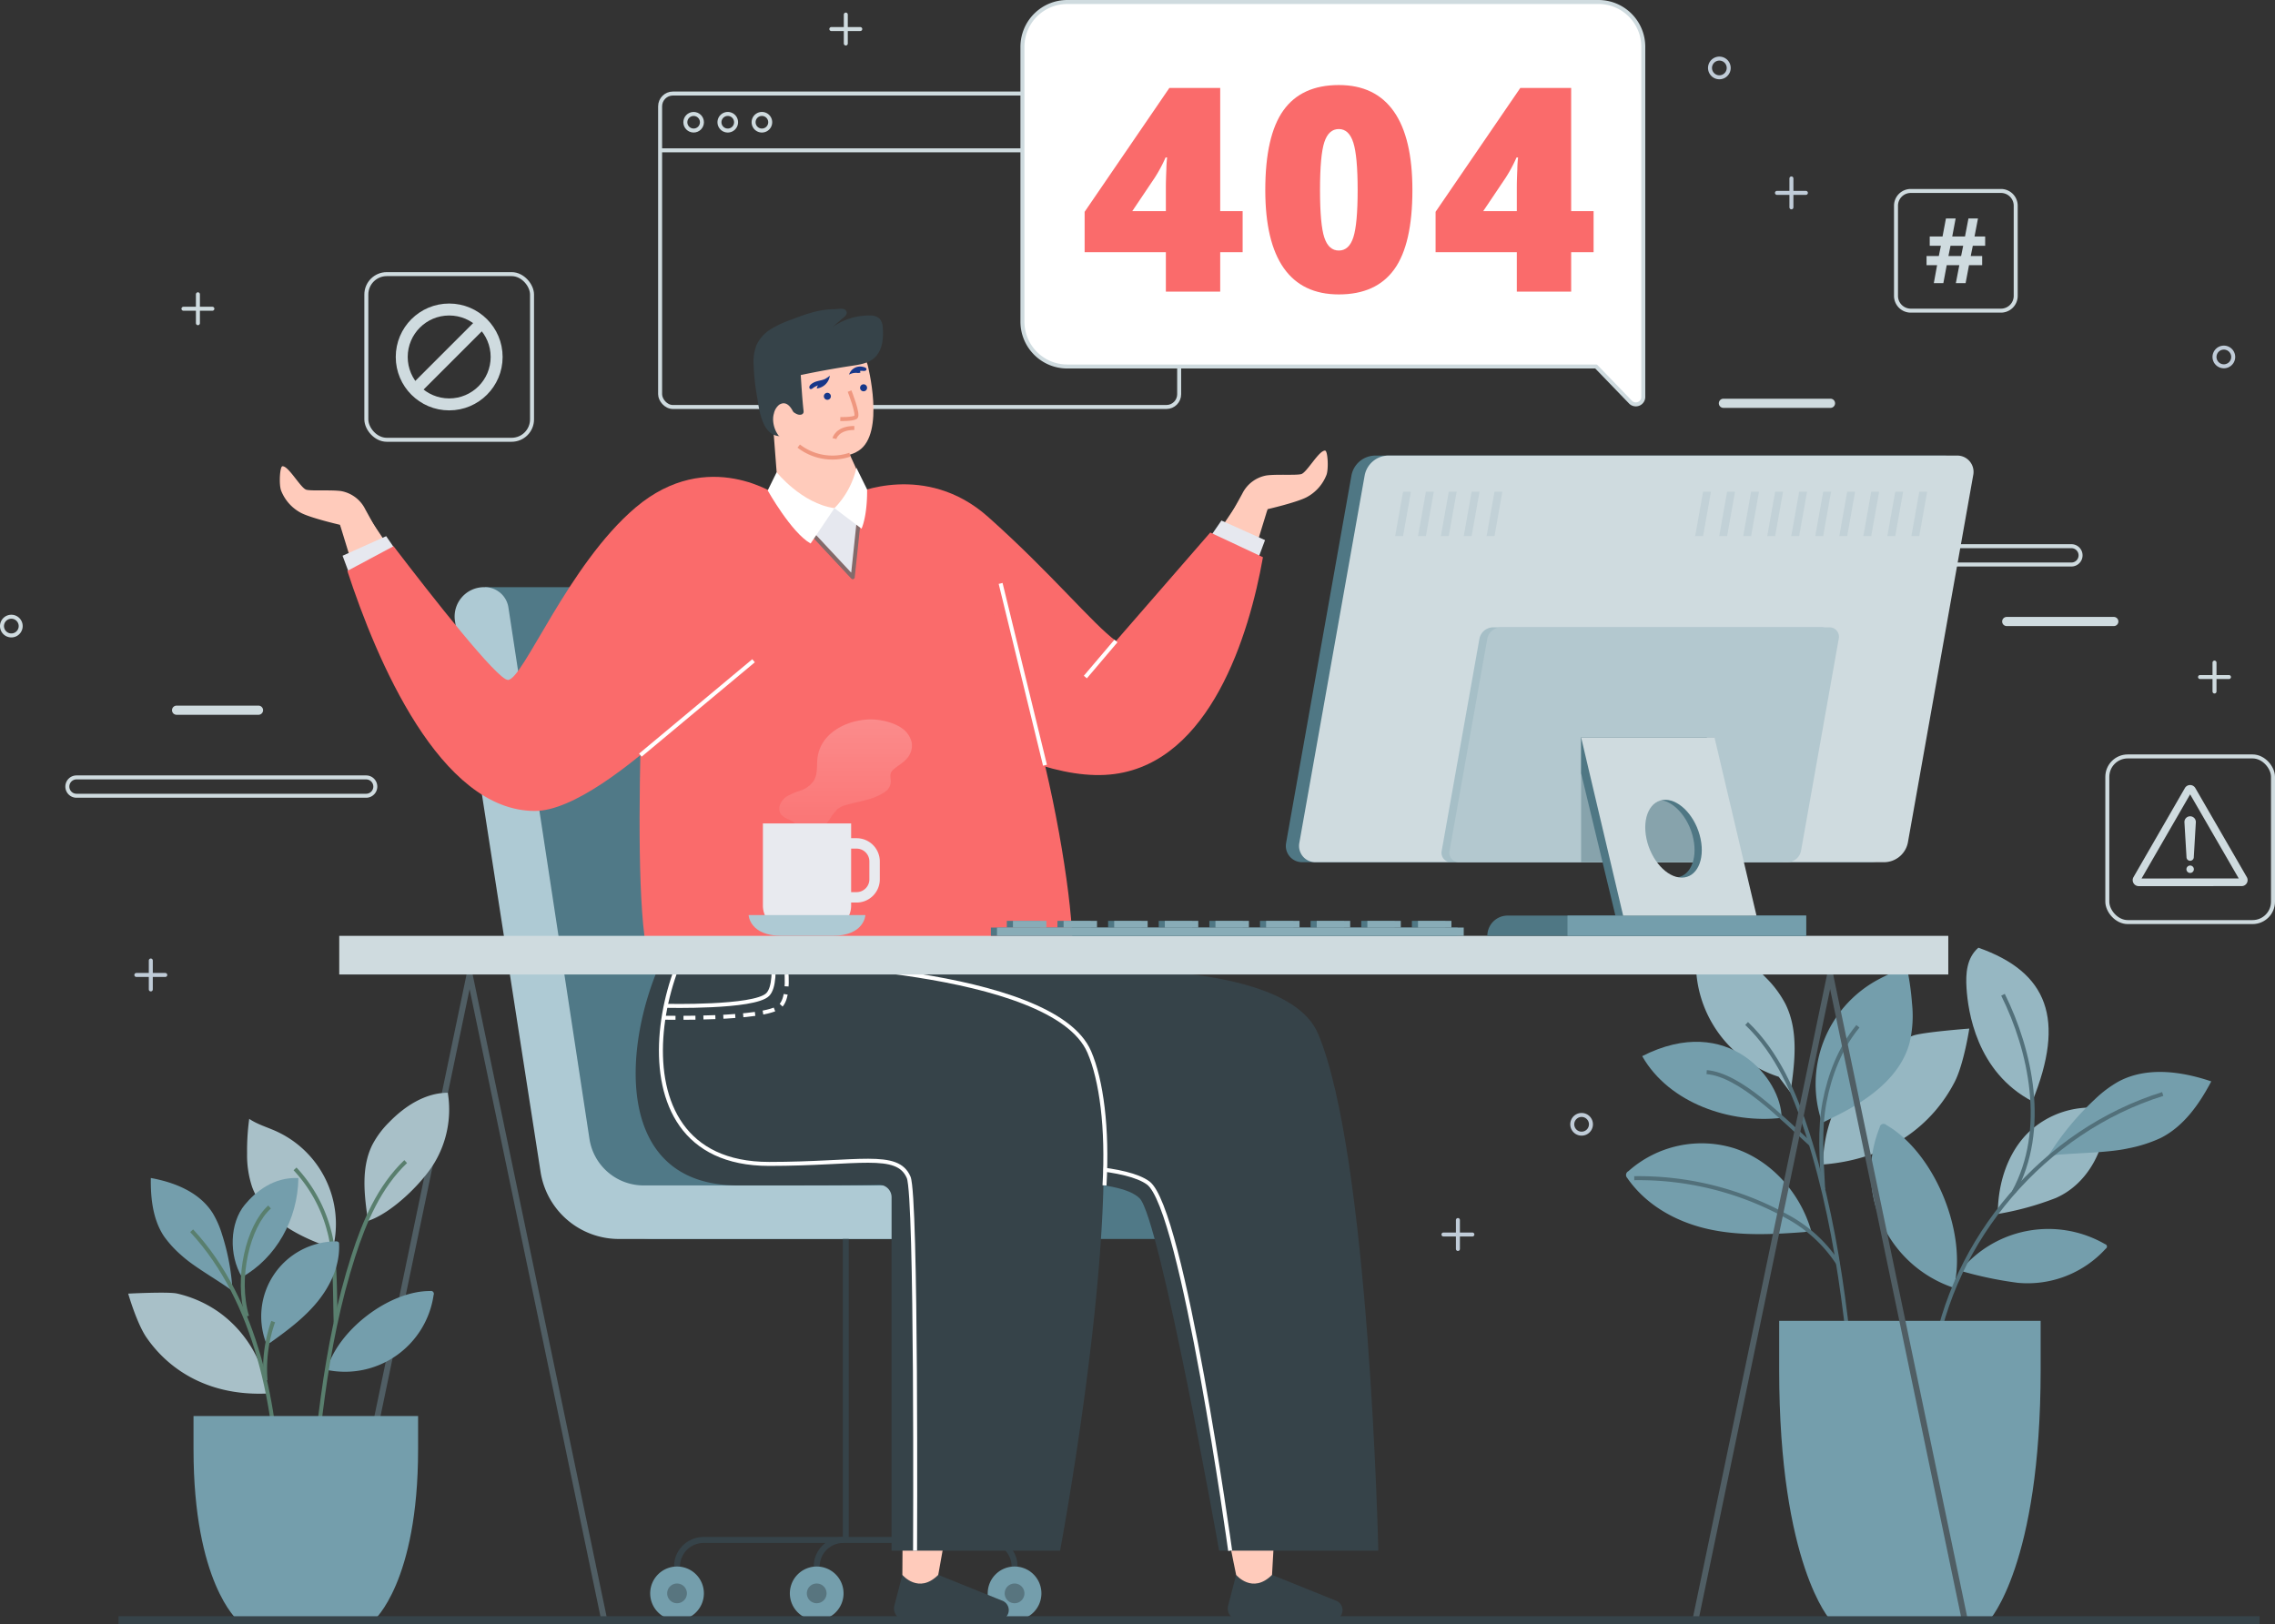 <svg xmlns="http://www.w3.org/2000/svg" xmlns:xlink="http://www.w3.org/1999/xlink" width="570.605" height="407.464" viewBox="0 0 570.605 407.464">
  <rect x="0" y="0" width="570.605" height="407.464" fill="#333333" stroke="none"/>
  <defs>
    <linearGradient id="linear-gradient" x1="0.5" y1="1" x2="0.5" gradientUnits="objectBoundingBox">
      <stop offset="0" stop-color="#fff" stop-opacity="0.102"/>
      <stop offset="1" stop-color="#fff" stop-opacity="0.4"/>
    </linearGradient>
  </defs>
  <g id="Group_6510" data-name="Group 6510" transform="translate(0.5 0.5)">
    <g id="Group_6469" data-name="Group 6469" transform="translate(0 0)">
      <g id="Group_6448" data-name="Group 6448" transform="translate(165.067 22.964)">
        <rect id="Rectangle_11526" data-name="Rectangle 11526" width="130.187" height="78.638" rx="3.206" fill="none" stroke="#cfdbdf" stroke-miterlimit="10" stroke-width="1"/>
        <line id="Line_147" data-name="Line 147" x2="130.187" transform="translate(0 14.249)" fill="none" stroke="#cfdbdf" stroke-miterlimit="10" stroke-width="1"/>
        <ellipse id="Ellipse_62" data-name="Ellipse 62" cx="2.081" cy="2.081" rx="2.081" ry="2.081" transform="translate(6.327 5.122)" fill="none" stroke="#cfdbdf" stroke-miterlimit="10" stroke-width="1"/>
        <path id="Path_11441" data-name="Path 11441" d="M267.206,84.455a2.081,2.081,0,1,1-2.081-2.081A2.081,2.081,0,0,1,267.206,84.455Z" transform="translate(-248.156 -77.252)" fill="none" stroke="#cfdbdf" stroke-miterlimit="10" stroke-width="1"/>
        <path id="Path_11442" data-name="Path 11442" d="M275.344,84.455a2.081,2.081,0,1,1-2.081-2.081A2.081,2.081,0,0,1,275.344,84.455Z" transform="translate(-247.732 -77.252)" fill="none" stroke="#cfdbdf" stroke-miterlimit="10" stroke-width="1"/>
      </g>
      <g id="Group_6452" data-name="Group 6452" transform="translate(91.384 68.27)">
        <g id="Group_6451" data-name="Group 6451">
          <g id="Group_6449" data-name="Group 6449">
            <rect id="Rectangle_11527" data-name="Rectangle 11527" width="41.557" height="41.557" rx="5.12" fill="none" stroke="#cfdbdf" stroke-linejoin="round" stroke-width="1"/>
          </g>
          <g id="Group_6450" data-name="Group 6450" transform="translate(8.877 8.877)">
            <ellipse id="Ellipse_63" data-name="Ellipse 63" cx="11.902" cy="11.902" rx="11.902" ry="11.902" fill="none" stroke="#cfdbdf" stroke-miterlimit="10" stroke-width="3"/>
            <line id="Line_148" data-name="Line 148" x1="16.805" y2="16.805" transform="translate(3.134 3.5)" fill="none" stroke="#cfdbdf" stroke-miterlimit="10" stroke-width="3"/>
          </g>
        </g>
      </g>
      <path id="Path_11443" data-name="Path 11443" d="M487.777,156.051l-8.619-8.932H346.514a11.239,11.239,0,0,1-11.239-11.239V66.916a11.239,11.239,0,0,1,11.239-11.239h133.24a11.239,11.239,0,0,1,11.239,11.239v87.837A1.87,1.87,0,0,1,487.777,156.051Z" transform="translate(-79.333 -55.677)" fill="#fff" stroke="#cfdbdf" stroke-linejoin="round" stroke-width="1"/>
      <g id="Group_6459" data-name="Group 6459" transform="translate(271.542 20.835)">
        <g id="Group_6458" data-name="Group 6458" transform="translate(256.505 168.429)">
          <g id="Group_6455" data-name="Group 6455">
            <rect id="Rectangle_11528" data-name="Rectangle 11528" width="41.557" height="41.557" rx="5.12" fill="none" stroke="#cfdbdf" stroke-linejoin="round" stroke-width="1"/>
          </g>
          <g id="Group_6457" data-name="Group 6457" transform="translate(6.37 7.176)">
            <g id="Group_6456" data-name="Group 6456">
              <path id="Path_11447" data-name="Path 11447" d="M627.786,267.679a1.49,1.49,0,0,1-.5.085l-25.792.008a1.512,1.512,0,0,1-1.311-2.268l12.889-22.341a1.511,1.511,0,0,1,2.618,0L628.6,265.5a1.511,1.511,0,0,1-.812,2.184Zm-25.58-1.828,24.371-.009-12.193-21.1Z" transform="translate(-599.984 -242.406)" fill="#cfdbdf"/>
            </g>
            <path id="Path_11448" data-name="Path 11448" d="M613.749,261.023h0a.913.913,0,0,1-.912-.872l-.522-8.791a1.432,1.432,0,0,1,1.43-1.5h0a1.432,1.432,0,0,1,1.432,1.5l-.516,8.792A.914.914,0,0,1,613.749,261.023Z" transform="translate(-599.343 -242.018)" fill="#cfdbdf"/>
            <path id="Path_11449" data-name="Path 11449" d="M614.655,262.532a.93.93,0,1,1-.93-.929A.93.93,0,0,1,614.655,262.532Z" transform="translate(-599.318 -241.408)" fill="#cfdbdf"/>
          </g>
        </g>
        <g id="Group_6454" data-name="Group 6454" transform="translate(0 0)">
          <g id="Group_6453" data-name="Group 6453" transform="translate(0)">
            <path id="Path_11444" data-name="Path 11444" d="M387.383,114.772h-5.626v9.89h-13.63v-9.89H347.752V104.637L369,73.568h12.757v30.895h5.626Zm-19.256-10.31V98.521q0-1.677.122-4.526a29.211,29.211,0,0,1,.192-2.988h-.384a36.871,36.871,0,0,1-2.692,5.033l-5.661,8.423Z" transform="translate(-347.752 -72.835)" fill="#fa6b6b"/>
            <path id="Path_11445" data-name="Path 11445" d="M428.333,99.211q0,13.56-4.542,19.868t-13.91,6.308q-9.155,0-13.8-6.588t-4.648-19.588q0-13.63,4.543-19.99t13.909-6.361q9.122,0,13.787,6.622T428.333,99.211Zm-23.17,0q0,8.668,1.083,11.917t3.635,3.25q2.586,0,3.652-3.355T414.6,99.211q0-8.492-1.083-11.9T409.88,83.9q-2.55,0-3.635,3.285T405.163,99.211Z" transform="translate(-346.123 -72.861)" fill="#fa6b6b"/>
            <path id="Path_11446" data-name="Path 11446" d="M472.242,114.772h-5.626v9.89h-13.63v-9.89H432.611V104.637l21.248-31.069h12.757v30.895h5.626Zm-19.256-10.31V98.521q0-1.677.123-4.526a29.445,29.445,0,0,1,.191-2.988h-.384a36.867,36.867,0,0,1-2.692,5.033l-5.662,8.423Z" transform="translate(-344.587 -72.835)" fill="#fa6b6b"/>
          </g>
        </g>
      </g>
      <path id="Path_11450" data-name="Path 11450" d="M96.674,204.618a2.344,2.344,0,1,1-2.344-2.344A2.344,2.344,0,0,1,96.674,204.618Z" transform="translate(-91.985 -48.053)" fill="none" stroke="#cfdbdf" stroke-linecap="round" stroke-linejoin="round" stroke-width="1"/>
      <path id="Path_11451" data-name="Path 11451" d="M471.049,323.43a2.344,2.344,0,1,1-2.344-2.345A2.344,2.344,0,0,1,471.049,323.43Z" transform="translate(-72.515 -41.874)" fill="none" stroke="#c0ccd8" stroke-linecap="round" stroke-linejoin="round" stroke-width="1"/>
      <path id="Path_11452" data-name="Path 11452" d="M624.174,140.44a2.344,2.344,0,1,1-2.345-2.344A2.344,2.344,0,0,1,624.174,140.44Z" transform="translate(-64.552 -51.391)" fill="none" stroke="#c0ccd8" stroke-linecap="round" stroke-linejoin="round" stroke-width="1"/>
      <path id="Path_11453" data-name="Path 11453" d="M503.894,71.52a2.344,2.344,0,1,1-2.345-2.344A2.344,2.344,0,0,1,503.894,71.52Z" transform="translate(-70.807 -54.975)" fill="none" stroke="#c0ccd8" stroke-linecap="round" stroke-linejoin="round" stroke-width="1"/>
      <g id="Group_6460" data-name="Group 6460" transform="translate(551.303 165.719)">
        <line id="Line_149" data-name="Line 149" y2="7.259" transform="translate(3.63)" fill="none" stroke="#cfdbdf" stroke-linecap="round" stroke-linejoin="round" stroke-width="1"/>
        <line id="Line_150" data-name="Line 150" x1="7.259" transform="translate(0 3.63)" fill="none" stroke="#cfdbdf" stroke-linecap="round" stroke-linejoin="round" stroke-width="1"/>
      </g>
      <g id="Group_6461" data-name="Group 6461" transform="translate(361.538 305.57)">
        <line id="Line_151" data-name="Line 151" y2="7.259" transform="translate(3.63)" fill="none" stroke="#c0ccd8" stroke-linecap="round" stroke-linejoin="round" stroke-width="1"/>
        <line id="Line_152" data-name="Line 152" x1="7.259" transform="translate(0 3.63)" fill="none" stroke="#c0ccd8" stroke-linecap="round" stroke-linejoin="round" stroke-width="1"/>
      </g>
      <g id="Group_6462" data-name="Group 6462" transform="translate(208.01 3.156)">
        <line id="Line_153" data-name="Line 153" y2="7.259" transform="translate(3.63)" fill="none" stroke="#cfdbdf" stroke-linecap="round" stroke-linejoin="round" stroke-width="1"/>
        <line id="Line_154" data-name="Line 154" x1="7.259" transform="translate(0 3.63)" fill="none" stroke="#cfdbdf" stroke-linecap="round" stroke-linejoin="round" stroke-width="1"/>
      </g>
      <g id="Group_6463" data-name="Group 6463" transform="translate(45.51 73.323)">
        <line id="Line_155" data-name="Line 155" y2="7.259" transform="translate(3.63)" fill="none" stroke="#cfdbdf" stroke-linecap="round" stroke-linejoin="round" stroke-width="1"/>
        <line id="Line_156" data-name="Line 156" x1="7.259" transform="translate(0 3.63)" fill="none" stroke="#cfdbdf" stroke-linecap="round" stroke-linejoin="round" stroke-width="1"/>
      </g>
      <g id="Group_6464" data-name="Group 6464" transform="translate(33.695 240.459)">
        <line id="Line_157" data-name="Line 157" y2="7.259" transform="translate(3.63)" fill="none" stroke="#c0ccd8" stroke-linecap="round" stroke-linejoin="round" stroke-width="1"/>
        <line id="Line_158" data-name="Line 158" x1="7.259" transform="translate(0 3.63)" fill="none" stroke="#c0ccd8" stroke-linecap="round" stroke-linejoin="round" stroke-width="1"/>
      </g>
      <g id="Group_6465" data-name="Group 6465" transform="translate(445.187 44.257)">
        <line id="Line_159" data-name="Line 159" y2="7.259" transform="translate(3.63)" fill="none" stroke="#c0ccd8" stroke-linecap="round" stroke-linejoin="round" stroke-width="1"/>
        <line id="Line_160" data-name="Line 160" x1="7.259" transform="translate(0 3.63)" fill="none" stroke="#c0ccd8" stroke-linecap="round" stroke-linejoin="round" stroke-width="1"/>
      </g>
      <path id="Path_11454" data-name="Path 11454" d="M182.508,245.189H109.867a2.3,2.3,0,0,1-2.3-2.3h0a2.3,2.3,0,0,1,2.3-2.3h72.641a2.3,2.3,0,0,1,2.3,2.3h0A2.3,2.3,0,0,1,182.508,245.189Z" transform="translate(-91.175 -46.06)" fill="none" stroke="#cfdbdf" stroke-miterlimit="10" stroke-width="1"/>
      <path id="Path_11455" data-name="Path 11455" d="M589.071,190.048H516.43a2.3,2.3,0,0,1-2.3-2.3h0a2.3,2.3,0,0,1,2.3-2.3h72.641a2.3,2.3,0,0,1,2.3,2.3h0A2.3,2.3,0,0,1,589.071,190.048Z" transform="translate(-70.031 -48.928)" fill="none" stroke="#cfdbdf" stroke-miterlimit="10" stroke-width="1"/>
      <path id="Path_11456" data-name="Path 11456" d="M596.858,204.616H570.006a1.149,1.149,0,0,1-1.149-1.149h0a1.148,1.148,0,0,1,1.149-1.149h26.852a1.148,1.148,0,0,1,1.149,1.149h0A1.149,1.149,0,0,1,596.858,204.616Z" transform="translate(-67.185 -48.051)" fill="#cfdbdf"/>
      <path id="Path_11457" data-name="Path 11457" d="M529.311,152.581H502.459a1.149,1.149,0,0,1-1.149-1.149h0a1.149,1.149,0,0,1,1.149-1.15h26.852a1.149,1.149,0,0,1,1.149,1.15h0A1.149,1.149,0,0,1,529.311,152.581Z" transform="translate(-70.698 -50.757)" fill="#cfdbdf"/>
      <path id="Path_11458" data-name="Path 11458" d="M154.211,225.771H133.67a1.149,1.149,0,0,1-1.149-1.149h0a1.149,1.149,0,0,1,1.149-1.149h20.541a1.149,1.149,0,0,1,1.149,1.149h0A1.149,1.149,0,0,1,154.211,225.771Z" transform="translate(-89.877 -46.951)" fill="#cfdbdf"/>
      <g id="Group_6468" data-name="Group 6468" transform="translate(475.05 47.409)">
        <path id="Rectangle_11529" data-name="Rectangle 11529" d="M3.7,0H26.323a3.7,3.7,0,0,1,3.7,3.7V26.323a3.7,3.7,0,0,1-3.7,3.7H3.7a3.7,3.7,0,0,1-3.7-3.7V3.7A3.7,3.7,0,0,1,3.7,0Z" transform="translate(30.021 30.021) rotate(180)" fill="none" stroke="#cfdbdf" stroke-linejoin="round" stroke-width="1"/>
        <g id="Group_6467" data-name="Group 6467" transform="translate(7.657 6.898)">
          <g id="Group_6466" data-name="Group 6466">
            <path id="Path_11459" data-name="Path 11459" d="M562.436,114.144l-.523,2.578h2.869v2.29h-3.3l-.855,4.512h-2.446l.868-4.512h-3.159l-.845,4.512h-2.39l.823-4.512H550.83v-2.29h3.078l.522-2.578h-2.8v-2.323h3.212l.855-4.523h2.434l-.855,4.523h3.2l.866-4.523h2.39l-.867,4.523h2.668v2.323Zm-6.116,2.578H559.5l.522-2.578h-3.181Z" transform="translate(-550.83 -107.299)" fill="#cfdbdf"/>
          </g>
        </g>
      </g>
    </g>
    <g id="Group_6493" data-name="Group 6493" transform="translate(69.685 76.952)">
      <g id="Group_6484" data-name="Group 6484" transform="translate(43.816 69.854)">
        <path id="Path_11460" data-name="Path 11460" d="M323.238,333.56,302.147,195.226H207.153l22.771,146.583a19.872,19.872,0,0,0,20.047,16.927H409.7l1.175-13.432H337.106A13.74,13.74,0,0,1,323.238,333.56Z" transform="translate(-199.497 -195.226)" fill="#507987"/>
        <path id="Path_11461" data-name="Path 11461" d="M233.71,333.56,213.4,200.347a5.991,5.991,0,0,0-6.047-5.121h-.186a7.369,7.369,0,0,0-7.213,8.256l21.488,138.327a19.871,19.871,0,0,0,20.047,16.927H344.367l1.175-13.432H247.578A13.74,13.74,0,0,1,233.71,333.56Z" transform="translate(-199.876 -195.226)" fill="#aecad4"/>
        <g id="Group_6483" data-name="Group 6483" transform="translate(49.075 163.51)">
          <g id="Group_6482" data-name="Group 6482">
            <g id="Group_6470" data-name="Group 6470" transform="translate(49.063)">
              <line id="Line_161" data-name="Line 161" y2="75.509" fill="none" stroke="#364349" stroke-miterlimit="10" stroke-width="1.5"/>
            </g>
            <g id="Group_6481" data-name="Group 6481" transform="translate(0 75.509)">
              <g id="Group_6471" data-name="Group 6471" transform="translate(6.734)">
                <path id="Path_11462" data-name="Path 11462" d="M252.926,429.1h0a6.67,6.67,0,0,1,6.671-6.67h71.317a6.67,6.67,0,0,1,6.671,6.67h0" transform="translate(-252.926 -422.429)" fill="none" stroke="#364349" stroke-miterlimit="10" stroke-width="1.5"/>
              </g>
              <g id="Group_6472" data-name="Group 6472" transform="translate(41.766)">
                <path id="Path_11463" data-name="Path 11463" d="M286.226,429.1h0a6.669,6.669,0,0,1,6.67-6.67" transform="translate(-286.226 -422.429)" fill="none" stroke="#364349" stroke-miterlimit="10" stroke-width="1.5"/>
              </g>
              <g id="Group_6475" data-name="Group 6475" transform="translate(0 6.67)">
                <g id="Group_6473" data-name="Group 6473">
                  <path id="Path_11464" data-name="Path 11464" d="M259.994,435.5a6.734,6.734,0,1,1-6.735-6.735A6.734,6.734,0,0,1,259.994,435.5Z" transform="translate(-246.525 -428.769)" fill="#749eac"/>
                </g>
                <g id="Group_6474" data-name="Group 6474" transform="translate(4.261 4.261)" opacity="0.45">
                  <path id="Path_11465" data-name="Path 11465" d="M255.523,435.293a2.474,2.474,0,1,1-2.474-2.474A2.474,2.474,0,0,1,255.523,435.293Z" transform="translate(-250.575 -432.819)" fill="#364349"/>
                </g>
              </g>
              <g id="Group_6476" data-name="Group 6476" transform="translate(35.031 6.67)">
                <path id="Path_11466" data-name="Path 11466" d="M293.293,435.5a6.734,6.734,0,1,1-6.734-6.735A6.734,6.734,0,0,1,293.293,435.5Z" transform="translate(-279.824 -428.769)" fill="#749eac"/>
              </g>
              <g id="Group_6477" data-name="Group 6477" transform="translate(39.291 10.93)" opacity="0.45">
                <path id="Path_11467" data-name="Path 11467" d="M288.822,435.293a2.474,2.474,0,1,1-2.473-2.474A2.474,2.474,0,0,1,288.822,435.293Z" transform="translate(-283.874 -432.819)" fill="#364349"/>
              </g>
              <g id="Group_6480" data-name="Group 6480" transform="translate(84.657 6.67)">
                <g id="Group_6478" data-name="Group 6478">
                  <path id="Path_11468" data-name="Path 11468" d="M340.466,435.5a6.734,6.734,0,1,1-6.734-6.735A6.734,6.734,0,0,1,340.466,435.5Z" transform="translate(-326.997 -428.769)" fill="#749eac"/>
                </g>
                <g id="Group_6479" data-name="Group 6479" transform="translate(4.261 4.261)" opacity="0.45">
                  <path id="Path_11469" data-name="Path 11469" d="M335.995,435.293a2.474,2.474,0,1,1-2.473-2.474A2.474,2.474,0,0,1,335.995,435.293Z" transform="translate(-331.047 -432.819)" fill="#364349"/>
                </g>
              </g>
            </g>
          </g>
        </g>
      </g>
      <g id="Group_6492" data-name="Group 6492">
        <g id="Group_6485" data-name="Group 6485" transform="translate(144.093 35.595)">
          <path id="Path_11470" data-name="Path 11470" d="M363.737,211.119l24.077-35.972,7.46,1.554c-5.7,19.2-9.466,26.8-9.466,26.8" transform="translate(-291.63 -162.011)" fill="#ffcbbb"/>
          <path id="Path_11471" data-name="Path 11471" d="M390.386,183.306l3.838-5.955s7.144-1.644,9.739-2.969a10.736,10.736,0,0,0,5.05-5.658c.554-1.521.314-5.988-.337-6.06-1.536-.168-4.6,5.555-6.033,5.894s-6.086-.013-8.643.322a8.416,8.416,0,0,0-6.123,4.6l-3.936,7.139" transform="translate(-290.58 -162.661)" fill="#ffcbbb"/>
          <path id="Path_11472" data-name="Path 11472" d="M378.7,185.463l4.228-6.13,10.934,4.908-3.472,9.311" transform="translate(-290.852 -161.793)" fill="#e6e8ef"/>
          <path id="Path_11473" data-name="Path 11473" d="M295.2,173.089s17.826-8.2,33.53,5.766S355.052,205.8,360.816,210l23.656-27.212,13.214,6.2C394.2,208.7,384.424,240.133,360.5,243.368c-25.89,3.5-63.853-28.409-63.853-28.409" transform="translate(-295.195 -162.243)" fill="#fa6b6b"/>
          <line id="Line_162" data-name="Line 162" y1="9.042" x2="7.677" transform="translate(57.945 47.759)" fill="none" stroke="#fff" stroke-miterlimit="10" stroke-width="1"/>
        </g>
        <path id="Path_11474" data-name="Path 11474" d="M386.331,430.759l-2,7.686a2.947,2.947,0,0,0,2.853,3.689h23.291a2.536,2.536,0,0,0,2.536-2.535h0a2.536,2.536,0,0,0-1.765-2.417l-15.92-6.424" transform="translate(-146.472 -113.123)" fill="#364349"/>
        <path id="Path_11475" data-name="Path 11475" d="M373.492,316.619C369.773,355.7,386.917,436.7,386.917,436.7s4.074,4.923,9,0c0,0,4.13-77.224,8.482-111.943" transform="translate(-147.058 -119.059)" fill="#ffcbbb"/>
        <path id="Path_11476" data-name="Path 11476" d="M322.9,273.1l26.728,14.018v.272s54.551-3.661,62.8,15.814C425.342,333.7,427.54,432.888,427.54,432.888H387.616s-14.86-83.312-19.939-88.392-26.03-4.707-64.549-4.707c-43.268,0-22.147-55.787-6.037-60.575" transform="translate(-152.023 -121.322)" fill="#364349"/>
        <path id="Path_11477" data-name="Path 11477" d="M388.831,429.762s-11.864-85.966-20.586-92.27c-10.648-7.7-60.928-2.669-60.928-2.669" transform="translate(-150.472 -118.196)" fill="none" stroke="#fff" stroke-miterlimit="10" stroke-width="1"/>
        <path id="Path_11478" data-name="Path 11478" d="M306.751,430.759l-2,7.686a2.947,2.947,0,0,0,2.853,3.689H330.9a2.536,2.536,0,0,0,2.536-2.535h0a2.535,2.535,0,0,0-1.765-2.417l-15.919-6.424" transform="translate(-150.61 -113.123)" fill="#364349"/>
        <path id="Path_11479" data-name="Path 11479" d="M310.526,316.619C306.807,355.7,306.647,436.7,306.647,436.7s4.074,4.923,9,0c0,0,14.013-77.224,18.365-111.943" transform="translate(-150.507 -119.059)" fill="#ffcbbb"/>
        <g id="Group_6486" data-name="Group 6486" transform="translate(89.254 147.807)">
          <path id="Path_11480" data-name="Path 11480" d="M277.538,285.573s70.117,1.13,79.29,22.375c11.28,26.127-7.313,125.136-7.313,125.136H307.251V344.508a3.127,3.127,0,0,0-3.059-3.213c-5.853.156-18.913.156-35.5.156-43.268,0-22.147-67.339-6.037-72.126" transform="translate(-243.068 -269.325)" fill="#364349"/>
          <path id="Path_11481" data-name="Path 11481" d="M275.834,284.77s70.117,1.13,79.29,22.375c3.057,7.081,4.645,19.136,3.828,33.5" transform="translate(-241.364 -268.522)" fill="none" stroke="#fff" stroke-miterlimit="10" stroke-width="1"/>
          <path id="Path_11482" data-name="Path 11482" d="M312.83,433.085s.428-88.919-1.613-93.669c-2.836-6.6-12.528-3.359-35-3.359-43.268,0-25.642-61.945-9.532-66.732" transform="translate(-242.755 -269.325)" fill="none" stroke="#fff" stroke-miterlimit="10" stroke-width="1"/>
          <path id="Path_11483" data-name="Path 11483" d="M250.227,296.119s22.213.539,25.58-2.827,0-18.622,0-18.622" transform="translate(-242.695 -269.047)" fill="none" stroke="#fff" stroke-miterlimit="10" stroke-width="1"/>
          <path id="Path_11484" data-name="Path 11484" d="M249.71,298.955s25.36.54,29.2-2.831,0-18.65,0-18.65" transform="translate(-242.722 -268.901)" fill="none" stroke="#fff" stroke-miterlimit="10" stroke-width="1" stroke-dasharray="3 2"/>
        </g>
        <g id="Group_6487" data-name="Group 6487" transform="translate(90.235 41.902)">
          <path id="Path_11485" data-name="Path 11485" d="M245.724,198.253s-5.323,94.572,2.736,94.572,97.653-.272,102.906-.272-7.037-80.877-24.735-97.961c0,0-26.248-28.48-37.813-25.752S245.724,198.253,245.724,198.253Z" transform="translate(-244 -168.656)" fill="#fa6b6b"/>
          <line id="Line_163" data-name="Line 163" x1="11.126" y1="45.606" transform="translate(90.553 27.009)" fill="none" stroke="#fff" stroke-miterlimit="10" stroke-width="1"/>
        </g>
        <g id="Group_6488" data-name="Group 6488" transform="translate(0 39.518)">
          <path id="Path_11486" data-name="Path 11486" d="M204.115,214.848l-24.078-35.972-7.459,1.554c5.7,19.2,9.465,26.8,9.465,26.8" transform="translate(-157.479 -165.74)" fill="#ffcbbb"/>
          <path id="Path_11487" data-name="Path 11487" d="M177.161,187.035l-3.837-5.955s-7.145-1.644-9.741-2.969a10.741,10.741,0,0,1-5.05-5.658c-.554-1.521-.314-5.988.337-6.06,1.536-.168,4.6,5.555,6.034,5.894s6.086-.013,8.642.322a8.414,8.414,0,0,1,6.123,4.6l3.937,7.139" transform="translate(-158.226 -166.39)" fill="#ffcbbb"/>
          <path id="Path_11488" data-name="Path 11488" d="M188.347,189.192l-4.228-6.13-10.934,4.908,3.472,9.311" transform="translate(-157.448 -165.522)" fill="#e6e8ef"/>
          <path id="Path_11489" data-name="Path 11489" d="M282.457,173.723s-17.618-12.529-35.813,2.858c-16.957,14.34-28.254,43.282-32.046,43.282-2.632,0-18.948-20.808-28.687-33.543l-11.586,6.193c7.3,22.3,23.22,60.219,47.039,60.219,18.689,0,57.061-43.776,57.061-43.776" transform="translate(-157.388 -166.258)" fill="#fa6b6b"/>
          <line id="Line_164" data-name="Line 164" y1="23.68" x2="28.397" transform="translate(90.425 48.792)" fill="none" stroke="#fff" stroke-miterlimit="10" stroke-width="1"/>
        </g>
        <g id="Group_6491" data-name="Group 6491" transform="translate(118.822)">
          <path id="Path_11490" data-name="Path 11490" d="M278.723,175.747l16.932,18.14,2.216-20.971" transform="translate(-270.781 -126.532)" fill="#e6e8ef" stroke="#846a6a" stroke-linejoin="round" stroke-width="1"/>
          <path id="Path_11491" data-name="Path 11491" d="M292.466,158.216l4.763,10.437s1.918,5.981-6.021,8.69a13.258,13.258,0,0,1-14.036-3.048l-1.256-16.379" transform="translate(-270.927 -127.312)" fill="#ffcbbb"/>
          <path id="Path_11492" data-name="Path 11492" d="M276.787,167.814s6.266,7.852,14.494,9.014l-5.977,8.866c-4.843-2.728-10.762-13.312-10.762-13.312Z" transform="translate(-270.998 -126.797)" fill="#fff"/>
          <path id="Path_11493" data-name="Path 11493" d="M295.974,166.761a21.143,21.143,0,0,1-5.521,10.121l6.808,5.145c1.564-3.85,1.384-9.846,1.384-9.846Z" transform="translate(-270.171 -126.852)" fill="#fff"/>
          <path id="Path_11494" data-name="Path 11494" d="M299.5,142.491s4.5,17.214-2.253,21.565-18.491-2.269-19.168-4.43-3.744-20.538.66-21.917C286.563,135.259,297.2,135.152,299.5,142.491Z" transform="translate(-270.901 -128.441)" fill="#ffcbbb"/>
          <g id="Group_6490" data-name="Group 6490" transform="translate(13.988 14.493)">
            <g id="Group_6489" data-name="Group 6489">
              <path id="Path_11495" data-name="Path 11495" d="M298.3,147.523a.878.878,0,1,1-1.055-.654A.878.878,0,0,1,298.3,147.523Z" transform="translate(-283.841 -142.381)" fill="#173789"/>
              <path id="Path_11496" data-name="Path 11496" d="M296.938,142.613c.3.043,1.618.18,1.338.833-.123.289-.587.282-.842.267a2.027,2.027,0,0,0-.8.035.937.937,0,0,1,.167.268c.079.195-.571.216-.644.216a3.515,3.515,0,0,0-2.221.409A2.935,2.935,0,0,1,296.938,142.613Z" transform="translate(-283.977 -142.602)" fill="#173789"/>
              <path id="Path_11497" data-name="Path 11497" d="M287.935,149.8a.878.878,0,1,0,.828-.925A.876.876,0,0,0,287.935,149.8Z" transform="translate(-284.29 -142.276)" fill="#173789"/>
              <path id="Path_11498" data-name="Path 11498" d="M285.514,146.536c-.633.341-1.162.8-1.02,1.33.114.422.529.311.787.107a4.551,4.551,0,0,1,1.436-.768.971.971,0,0,0-.349.79,3.738,3.738,0,0,0,3.247-3.214,6.26,6.26,0,0,1-1.229.844C287.459,146.052,286.434,146.04,285.514,146.536Z" transform="translate(-284.47 -142.489)" fill="#173789"/>
            </g>
            <path id="Path_11499" data-name="Path 11499" d="M294.176,148.465s2.4,6.039,1.541,6.566-3.864.45-3.864.45" transform="translate(-284.086 -142.297)" fill="none" stroke="#ef977f" stroke-miterlimit="10" stroke-width="1"/>
          </g>
          <path id="Path_11500" data-name="Path 11500" d="M294.782,163.735a13.777,13.777,0,0,1-12.843-2.16" transform="translate(-270.614 -127.122)" fill="none" stroke="#ef977f" stroke-miterlimit="10" stroke-width="1"/>
          <path id="Path_11501" data-name="Path 11501" d="M290.453,159.919s.608-2.663,4.989-2.663" transform="translate(-270.171 -127.346)" fill="none" stroke="#ef977f" stroke-miterlimit="10" stroke-width="1"/>
          <path id="Path_11502" data-name="Path 11502" d="M303.577,133.634a3.711,3.711,0,0,0-.764-2.285,3.549,3.549,0,0,0-2.622-.828,15.776,15.776,0,0,0-9.275,2.958l2.2-1.915c.581-.506,1.881-1.3,1.255-2.246-.551-.831-2.119-.359-2.917-.368-3.765-.047-7.4,1.3-10.866,2.626a27.577,27.577,0,0,0-4.976,2.3,9.416,9.416,0,0,0-3.667,3.983,11.355,11.355,0,0,0-.772,4.714,57.793,57.793,0,0,0,.925,8.6c.492,3.107,1.238,9.231,5.411,9.6a3.426,3.426,0,0,0,2.352-.355,2.972,2.972,0,0,0,.974-2.121,10.84,10.84,0,0,0-.245-3.886c.783.424,1.521,1.132,2.4,1a.845.845,0,0,0,.688-.477,1.191,1.191,0,0,0,.026-.552c-.326-2.975-.5-5.934-.7-8.922q6.407-1.354,12.884-2.331c1.915-.289,3.942-.6,5.427-1.841C303.447,139.52,303.809,136.394,303.577,133.634Z" transform="translate(-271.173 -128.825)" fill="#364349"/>
          <path id="Path_11503" data-name="Path 11503" d="M281.267,154.393c-.71-1.751-1.948-3.861-3.888-2.672a3.8,3.8,0,0,0-1.336,2.186c-.889,2.891,1.185,7.348,4.023,6.937,1.383-.2,2.15-1.843,2.714-3.2" transform="translate(-270.931 -127.652)" fill="#ffcbbb"/>
        </g>
      </g>
    </g>
    <g id="Group_6494" data-name="Group 6494" transform="translate(407.332 236.154)">
      <path id="Path_11504" data-name="Path 11504" d="M526.154,334.578a34.879,34.879,0,0,1,10.818-25.1,34.52,34.52,0,0,1,11.715-7.211c2.443-.9,14.148-1.783,14.148-1.783s-1.363,8.933-3.695,13.434c-5.436,10.5-16.186,19.319-32.987,20.665" transform="translate(-476.737 -279.1)" fill="#96b7c2"/>
      <path id="Path_11505" data-name="Path 11505" d="M558.879,358.754a28.488,28.488,0,0,1,36.322-6.67.62.62,0,0,1,.15,1.137,26.472,26.472,0,0,1-22,8.564,94.731,94.731,0,0,1-14.471-3.032" transform="translate(-475.036 -276.614)" fill="#749eac"/>
      <path id="Path_11506" data-name="Path 11506" d="M567.82,346.009c.008-8.17,2.725-15.5,7.521-20.3a22.6,22.6,0,0,1,18.927-6.164,1.018,1.018,0,0,1,.7.292,1.32,1.32,0,0,1,.225.94c-.416,9.836-5.348,17.98-12.87,21.248a74.129,74.129,0,0,1-14.5,3.985" transform="translate(-474.571 -278.118)" fill="#96b7c2"/>
      <path id="Path_11507" data-name="Path 11507" d="M579.878,331.841a68.844,68.844,0,0,1,11.672-14.162,29.125,29.125,0,0,1,5.9-4.436c7.037-3.78,15.718-2.609,23.284-.049-3.009,5.716-6.934,11.309-12.706,14.206a34.957,34.957,0,0,1-8.146,2.6c-5.536,1.232-14.379,1.112-20,1.845" transform="translate(-473.944 -278.562)" fill="#749eac"/>
      <path id="Path_11508" data-name="Path 11508" d="M576.873,319.737c-14.078-7.375-16.157-22.755-16.512-28.444-.223-3.564.01-7.528,2.979-10.094,17.444,6.141,21.9,17.949,13.533,38.538" transform="translate(-474.962 -280.103)" fill="#96b7c2"/>
      <path id="Path_11509" data-name="Path 11509" d="M519.56,317.574c1.092-7.491,2.1-15.539-1.307-22.3a26.8,26.8,0,0,0-4.852-6.5c-4.578-4.713-10.568-8.609-17.138-8.619a29.954,29.954,0,0,0,20.345,33.478" transform="translate(-478.313 -280.157)" fill="#96b7c2"/>
      <path id="Path_11510" data-name="Path 11510" d="M558.332,364.328a30.416,30.416,0,0,1-18.558-40.251.969.969,0,0,1,1.654-.585c12.143,6.979,20.452,27.286,16.9,40.836" transform="translate(-476.143 -277.918)" fill="#749eac"/>
      <path id="Path_11511" data-name="Path 11511" d="M526.02,324.942a29.756,29.756,0,0,1,13.7-35.757c2.471-1.369,5.159-2.4,7.35-4.183a68.61,68.61,0,0,1,1.493,10,29.322,29.322,0,0,1-.638,9.943c-2.284,8.32-9.953,13.977-17.656,17.862" transform="translate(-476.829 -279.905)" fill="#749eac"/>
      <path id="Path_11512" data-name="Path 11512" d="M518,322.711c-12.642,1.532-28.21-3.57-34.967-15.479C504.649,296.245,518,313.054,518,322.711" transform="translate(-478.98 -278.936)" fill="#749eac"/>
      <path id="Path_11513" data-name="Path 11513" d="M525.576,349.662c-2.835-9.709-10.3-17.673-19.283-20.582a27.6,27.6,0,0,0-26.512,5.756,1.067,1.067,0,0,0-.3,1.7c4.831,6.986,12.54,11.111,20.424,12.85s16.023,1.323,24.049.723" transform="translate(-479.18 -277.678)" fill="#749eac"/>
      <path id="Path_11514" data-name="Path 11514" d="M507.933,299.272c7.7,7.344,12.055,17.5,15.3,27.636,8.559,26.7,10.8,54.942,12.993,82.891" transform="translate(-477.685 -279.163)" fill="none" stroke="#52707a" stroke-miterlimit="10" stroke-width="1"/>
      <path id="Path_11515" data-name="Path 11515" d="M532.244,357.5a34.927,34.927,0,0,0-12.933-11.814,76.764,76.764,0,0,0-38.171-9.523" transform="translate(-479.078 -277.245)" fill="none" stroke="#52707a" stroke-miterlimit="10" stroke-width="1"/>
      <path id="Path_11516" data-name="Path 11516" d="M526.2,340.8c-.394-7.777-.965-14.928.341-21.815s3.917-13.641,8.382-19.044" transform="translate(-476.759 -279.128)" fill="none" stroke="#52707a" stroke-miterlimit="10" stroke-width="1"/>
      <path id="Path_11517" data-name="Path 11517" d="M498.406,310.868c8.357.677,18.793,11.467,26.17,18.141" transform="translate(-478.181 -278.56)" fill="none" stroke="#52707a" stroke-miterlimit="10" stroke-width="1"/>
      <path id="Path_11518" data-name="Path 11518" d="M552.443,383.168c4.637-30.7,27.9-57.824,57.536-67.084" transform="translate(-475.37 -278.289)" fill="none" stroke="#52707a" stroke-miterlimit="10" stroke-width="1"/>
      <path id="Path_11519" data-name="Path 11519" d="M569.057,292.418c6.934,13.985,11.262,33.86,2.7,49.5" transform="translate(-474.506 -279.519)" fill="none" stroke="#52707a" stroke-miterlimit="10" stroke-width="1"/>
      <path id="Path_11520" data-name="Path 11520" d="M581.273,370.187v12.325c0,48.871-12.867,62.772-12.867,62.772H528.562s-12.868-13.9-12.868-62.772V370.187Z" transform="translate(-477.281 -275.475)" fill="#749eac"/>
    </g>
    <g id="Group_6508" data-name="Group 6508" transform="translate(83.494 113.781)">
      <g id="Group_6495" data-name="Group 6495" transform="translate(0 130.187)">
        <line id="Line_165" data-name="Line 165" y1="161.996" x2="33.787" fill="none" stroke="#505e64" stroke-miterlimit="10" stroke-width="1.5"/>
        <line id="Line_166" data-name="Line 166" x1="33.787" y1="161.996" transform="translate(33.787)" fill="none" stroke="#505e64" stroke-miterlimit="10" stroke-width="1.5"/>
      </g>
      <g id="Group_6496" data-name="Group 6496" transform="translate(341.242 130.187)">
        <line id="Line_167" data-name="Line 167" y1="161.996" x2="33.787" fill="none" stroke="#505e64" stroke-miterlimit="10" stroke-width="1.5"/>
        <line id="Line_168" data-name="Line 168" x1="33.787" y1="161.996" transform="translate(33.787)" fill="none" stroke="#505e64" stroke-miterlimit="10" stroke-width="1.5"/>
      </g>
      <rect id="Rectangle_11530" data-name="Rectangle 11530" width="403.574" height="9.692" transform="translate(1.093 120.495)" fill="#cfdbdf"/>
      <g id="Group_6499" data-name="Group 6499" transform="translate(238.51)">
        <path id="Path_11521" data-name="Path 11521" d="M544.777,265.853H402.161a4.089,4.089,0,0,1-4.026-4.8l16.387-92.169a6.116,6.116,0,0,1,6.023-5.046H563.161a4.089,4.089,0,0,1,4.026,4.8L550.8,260.807A6.117,6.117,0,0,1,544.777,265.853Z" transform="translate(-398.071 -163.833)" fill="#4f7784"/>
        <path id="Path_11522" data-name="Path 11522" d="M547.927,265.853H405.311a4.088,4.088,0,0,1-4.025-4.8l16.386-92.169a6.117,6.117,0,0,1,6.023-5.046H566.311a4.088,4.088,0,0,1,4.026,4.8L553.95,260.807A6.117,6.117,0,0,1,547.927,265.853Z" transform="translate(-397.907 -163.833)" fill="#cfdbdf"/>
        <path id="Path_11523" data-name="Path 11523" d="M519.922,263.723H437.551a2.361,2.361,0,0,1-2.325-2.775l9.464-53.235a3.533,3.533,0,0,1,3.479-2.914H530.54a2.361,2.361,0,0,1,2.325,2.774L523.4,260.808A3.533,3.533,0,0,1,519.922,263.723Z" transform="translate(-396.141 -161.702)" fill="#749eac" opacity="0.45"/>
        <path id="Path_11524" data-name="Path 11524" d="M521.8,263.723H439.426a2.361,2.361,0,0,1-2.325-2.775l9.465-53.235a3.532,3.532,0,0,1,3.478-2.914h82.371a2.361,2.361,0,0,1,2.325,2.774l-9.464,53.235A3.534,3.534,0,0,1,521.8,263.723Z" transform="translate(-396.043 -161.702)" fill="#b3c8cf"/>
        <rect id="Rectangle_11531" data-name="Rectangle 11531" width="33.43" height="31.308" transform="translate(74.066 70.712)" fill="#87a3ac"/>
        <path id="Path_11525" data-name="Path 11525" d="M499.991,231.049H468.475v8.994l8.6,35.705h33.45ZM491.9,266.222c-3.746,0-7.707-4.369-8.846-9.758s.973-9.759,4.719-9.759,7.708,4.369,8.847,9.759S495.647,266.222,491.9,266.222Z" transform="translate(-394.41 -160.337)" fill="#4f7784"/>
        <path id="Path_11526" data-name="Path 11526" d="M451.2,273.538h74.887v5.084H446.116A5.085,5.085,0,0,1,451.2,273.538Z" transform="translate(-395.572 -158.128)" fill="#4f7784"/>
        <rect id="Rectangle_11532" data-name="Rectangle 11532" width="59.869" height="5.085" transform="translate(70.647 115.41)" fill="#749eac"/>
        <path id="Path_11527" data-name="Path 11527" d="M501.925,231.049h-33.45l10.539,44.7h33.449Zm-8.21,35.173c-3.747,0-7.708-4.369-8.847-9.758s.973-9.759,4.72-9.759,7.707,4.369,8.846,9.759S497.461,266.222,493.715,266.222Z" transform="translate(-394.41 -160.337)" fill="#cfdbdf"/>
        <g id="Group_6497" data-name="Group 6497" transform="translate(27.423 9.077)" opacity="0.65">
          <path id="Path_11528" data-name="Path 11528" d="M426.119,172.461,424.139,183.6h1.981l1.981-11.141Z" transform="translate(-424.139 -172.461)" fill="#bbccd2"/>
          <path id="Path_11529" data-name="Path 11529" d="M431.569,172.461,429.588,183.6h1.981l1.981-11.141Z" transform="translate(-423.855 -172.461)" fill="#bbccd2"/>
          <path id="Path_11530" data-name="Path 11530" d="M437.019,172.461,435.038,183.6h1.981L439,172.461Z" transform="translate(-423.572 -172.461)" fill="#bbccd2"/>
          <path id="Path_11531" data-name="Path 11531" d="M442.469,172.461,440.488,183.6h1.981l1.981-11.141Z" transform="translate(-423.288 -172.461)" fill="#bbccd2"/>
          <path id="Path_11532" data-name="Path 11532" d="M447.919,172.461,445.938,183.6h1.981l1.981-11.141Z" transform="translate(-423.005 -172.461)" fill="#bbccd2"/>
        </g>
        <g id="Group_6498" data-name="Group 6498" transform="translate(102.672 9.077)" opacity="0.65">
          <path id="Path_11533" data-name="Path 11533" d="M497.649,172.461,495.668,183.6h1.981l1.981-11.141Z" transform="translate(-495.668 -172.461)" fill="#bbccd2"/>
          <path id="Path_11534" data-name="Path 11534" d="M503.376,172.461,501.4,183.6h1.981l1.981-11.141Z" transform="translate(-495.37 -172.461)" fill="#bbccd2"/>
          <path id="Path_11535" data-name="Path 11535" d="M509.1,172.461,507.122,183.6H509.1l1.981-11.141Z" transform="translate(-495.072 -172.461)" fill="#bbccd2"/>
          <path id="Path_11536" data-name="Path 11536" d="M514.83,172.461,512.849,183.6h1.981l1.981-11.141Z" transform="translate(-494.774 -172.461)" fill="#bbccd2"/>
          <path id="Path_11537" data-name="Path 11537" d="M520.557,172.461,518.576,183.6h1.981l1.981-11.141Z" transform="translate(-494.477 -172.461)" fill="#bbccd2"/>
          <path id="Path_11538" data-name="Path 11538" d="M526.284,172.461,524.3,183.6h1.981l1.981-11.141Z" transform="translate(-494.179 -172.461)" fill="#bbccd2"/>
          <path id="Path_11539" data-name="Path 11539" d="M532.011,172.461,530.03,183.6h1.981l1.981-11.141Z" transform="translate(-493.881 -172.461)" fill="#bbccd2"/>
          <path id="Path_11540" data-name="Path 11540" d="M537.738,172.461,535.757,183.6h1.981l1.981-11.141Z" transform="translate(-493.583 -172.461)" fill="#bbccd2"/>
          <path id="Path_11541" data-name="Path 11541" d="M543.465,172.461,541.484,183.6h1.981l1.981-11.141Z" transform="translate(-493.285 -172.461)" fill="#bbccd2"/>
          <path id="Path_11542" data-name="Path 11542" d="M549.192,172.461,547.211,183.6h1.981l1.981-11.141Z" transform="translate(-492.987 -172.461)" fill="#bbccd2"/>
        </g>
      </g>
      <g id="Group_6502" data-name="Group 6502" transform="translate(103.772 66.2)">
        <path id="Path_11543" data-name="Path 11543" d="M280.615,255.8a2.4,2.4,0,0,0,1.309-.7c.782-1.086-.512-2.235-1.355-2.773-1.079-.689-2.567-.925-3.09-2.253-.59-1.5.431-3.154,1.666-3.971a16.717,16.717,0,0,1,3.427-1.473,6.64,6.64,0,0,0,3.379-2.491c.952-1.521.76-3.482.885-5.2.488-6.714,7.35-10.042,13.134-10.179,2.89-.068,7.306.967,9.228,3.214a5.724,5.724,0,0,1,1.319,2.627,4.771,4.771,0,0,1-1.286,4.045c-.99,1.136-2.355,1.8-3.439,2.818-1.121,1.056-.323,2.169-.579,3.427-.285,1.4-1.223,2-2.44,2.675-2.566,1.431-5.585,1.787-8.377,2.565a6.718,6.718,0,0,0-2.45,1.1,13.48,13.48,0,0,0-2.12,2.778,8.761,8.761,0,0,1-5.255,3.371" transform="translate(-269.614 -226.76)" opacity="0.55" fill="url(#linear-gradient)"/>
        <g id="Group_6501" data-name="Group 6501" transform="translate(21.6 29.795)">
          <g id="Group_6500" data-name="Group 6500">
            <path id="Path_11544" data-name="Path 11544" d="M296.011,271.228h-5.485v-2.615h5.485a3.207,3.207,0,0,0,3.2-3.2V260.9a3.207,3.207,0,0,0-3.2-3.2h-5.485v-2.615h5.485a5.826,5.826,0,0,1,5.819,5.819v4.508A5.825,5.825,0,0,1,296.011,271.228Z" transform="translate(-290.526 -255.082)" fill="#e8eaef"/>
          </g>
        </g>
        <path id="Rectangle_11533" data-name="Rectangle 11533" d="M0,0H22.13a0,0,0,0,1,0,0V20.612a6.124,6.124,0,0,1-6.124,6.124H6.124A6.124,6.124,0,0,1,0,20.612V0A0,0,0,0,1,0,0Z" transform="translate(3.582 26.089)" fill="#e8eaef"/>
        <path id="Path_11545" data-name="Path 11545" d="M269.994,273.424s.215,5.2,8.3,5.2h12.686c8.089,0,8.3-5.2,8.3-5.2Z" transform="translate(-269.994 -224.333)" fill="#aecad4"/>
      </g>
      <g id="Group_6507" data-name="Group 6507" transform="translate(164.533 116.736)">
        <g id="Group_6504" data-name="Group 6504">
          <g id="Group_6503" data-name="Group 6503">
            <rect id="Rectangle_11534" data-name="Rectangle 11534" width="117.068" height="2.081" transform="translate(0 1.678)" fill="#4f7784"/>
            <rect id="Rectangle_11535" data-name="Rectangle 11535" width="8.389" height="1.678" transform="translate(4.003)" fill="#4f7784"/>
            <rect id="Rectangle_11536" data-name="Rectangle 11536" width="8.39" height="1.678" transform="translate(16.702)" fill="#4f7784"/>
            <rect id="Rectangle_11537" data-name="Rectangle 11537" width="8.39" height="1.678" transform="translate(29.401)" fill="#4f7784"/>
            <rect id="Rectangle_11538" data-name="Rectangle 11538" width="8.39" height="1.678" transform="translate(42.1)" fill="#4f7784"/>
            <rect id="Rectangle_11539" data-name="Rectangle 11539" width="8.389" height="1.678" transform="translate(54.799)" fill="#4f7784"/>
            <rect id="Rectangle_11540" data-name="Rectangle 11540" width="8.39" height="1.678" transform="translate(67.498)" fill="#4f7784"/>
            <rect id="Rectangle_11541" data-name="Rectangle 11541" width="8.39" height="1.678" transform="translate(80.197)" fill="#4f7784"/>
            <rect id="Rectangle_11542" data-name="Rectangle 11542" width="8.39" height="1.678" transform="translate(92.896)" fill="#4f7784"/>
            <rect id="Rectangle_11543" data-name="Rectangle 11543" width="8.39" height="1.678" transform="translate(105.595)" fill="#4f7784"/>
          </g>
        </g>
        <g id="Group_6506" data-name="Group 6506" transform="translate(1.532)">
          <g id="Group_6505" data-name="Group 6505">
            <rect id="Rectangle_11544" data-name="Rectangle 11544" width="117.068" height="2.081" transform="translate(0 1.678)" fill="#88acb7"/>
            <rect id="Rectangle_11545" data-name="Rectangle 11545" width="8.39" height="1.678" transform="translate(4.003)" fill="#88acb7"/>
            <rect id="Rectangle_11546" data-name="Rectangle 11546" width="8.389" height="1.678" transform="translate(16.702)" fill="#88acb7"/>
            <rect id="Rectangle_11547" data-name="Rectangle 11547" width="8.39" height="1.678" transform="translate(29.401)" fill="#88acb7"/>
            <rect id="Rectangle_11548" data-name="Rectangle 11548" width="8.389" height="1.678" transform="translate(42.1)" fill="#88acb7"/>
            <rect id="Rectangle_11549" data-name="Rectangle 11549" width="8.39" height="1.678" transform="translate(54.799)" fill="#88acb7"/>
            <rect id="Rectangle_11550" data-name="Rectangle 11550" width="8.389" height="1.678" transform="translate(67.498)" fill="#88acb7"/>
            <rect id="Rectangle_11551" data-name="Rectangle 11551" width="8.39" height="1.678" transform="translate(80.197)" fill="#88acb7"/>
            <rect id="Rectangle_11552" data-name="Rectangle 11552" width="8.39" height="1.678" transform="translate(92.896)" fill="#88acb7"/>
            <rect id="Rectangle_11553" data-name="Rectangle 11553" width="8.389" height="1.678" transform="translate(105.595)" fill="#88acb7"/>
          </g>
        </g>
      </g>
    </g>
    <g id="Group_6509" data-name="Group 6509" transform="translate(31.655 273.637)">
      <path id="Path_11546" data-name="Path 11546" d="M171.924,354.633a25.556,25.556,0,0,0-14.368-29.586c-2.217-.989-4.593-1.673-6.6-3.036a58.88,58.88,0,0,0-.538,8.672,25.22,25.22,0,0,0,1.281,8.462c2.571,6.951,9.552,11.224,16.432,13.978" transform="translate(-120.601 -315.463)" fill="#a8c0c8"/>
      <path id="Path_11547" data-name="Path 11547" d="M172.053,372.65c-.238-6.685.011-17.231-1.616-23.028a36.074,36.074,0,0,0-8.583-15.677" transform="translate(-120.006 -314.843)" fill="none" stroke="#597f6e" stroke-miterlimit="10" stroke-width="1"/>
      <path id="Path_11548" data-name="Path 11548" d="M157.045,388.757a29.959,29.959,0,0,0-11.953-20.209,29.625,29.625,0,0,0-10.767-4.868c-2.18-.5-12.25.022-12.25.022s2.136,7.463,4.613,11.044c5.774,8.35,15.9,14.7,30.357,14.011" transform="translate(-122.075 -313.308)" fill="#a8c0c8"/>
      <path id="Path_11549" data-name="Path 11549" d="M147.958,364.466a56.1,56.1,0,0,0-2.634-14.217,23.385,23.385,0,0,0-2.323-5.3c-3.322-5.277-9.546-7.745-15.531-8.832-.074,5.095.51,10.451,3.31,14.639a27.128,27.128,0,0,0,4.493,4.874c3.248,2.946,9.2,6.2,12.685,8.836" transform="translate(-121.795 -314.73)" fill="#749eac"/>
      <path id="Path_11550" data-name="Path 11550" d="M179.294,347.927c-.937-6.435-1.805-13.347,1.122-19.155a23.016,23.016,0,0,1,4.168-5.581c3.932-4.048,9.078-7.395,14.721-7.4a25.994,25.994,0,0,1-3.384,17.632c-3.175,5.224-10.809,12.632-16.627,14.508" transform="translate(-119.146 -315.787)" fill="#a8c0c8"/>
      <path id="Path_11551" data-name="Path 11551" d="M169.422,382.857a22.462,22.462,0,0,0,26.792-18.8.716.716,0,0,0-.838-.988c-10.344-.053-23.188,9.826-25.954,19.792" transform="translate(-119.613 -313.328)" fill="#749eac"/>
      <path id="Path_11552" data-name="Path 11552" d="M149.306,360.991c8.523-4.8,14-14.408,14.16-24.852-6.152-.342-10.783,3.444-13.463,6.708-3.731,4.543-4.046,12.526-.7,18.144" transform="translate(-120.779 -314.73)" fill="#749eac"/>
      <path id="Path_11553" data-name="Path 11553" d="M155.143,377.06a18.817,18.817,0,0,1,17.376-25.83.813.813,0,0,1,.694.229.794.794,0,0,1,.105.433c.235,5.236-2.069,10.338-5.37,14.408s-7.553,7.248-11.818,10.294" transform="translate(-120.424 -313.944)" fill="#749eac"/>
      <path id="Path_11554" data-name="Path 11554" d="M189.432,332.206c-6.617,6.308-10.354,15.033-13.145,23.739-7.351,22.932-9.281,47.193-11.161,71.2" transform="translate(-119.836 -314.933)" fill="none" stroke="#597f6e" stroke-miterlimit="10" stroke-width="1"/>
      <path id="Path_11555" data-name="Path 11555" d="M154.831,385.081a35.48,35.48,0,0,1,1.914-14.72" transform="translate(-120.379 -312.949)" fill="none" stroke="#597f6e" stroke-miterlimit="10" stroke-width="1"/>
      <path id="Path_11556" data-name="Path 11556" d="M156.112,343.037c-5.373,4.8-8.5,17.836-5.645,27.417" transform="translate(-120.655 -314.37)" fill="none" stroke="#597f6e" stroke-miterlimit="10" stroke-width="1"/>
      <path id="Path_11557" data-name="Path 11557" d="M158.991,415.856c-.262-22.042-5.392-49.531-21.788-67.163" transform="translate(-121.288 -314.076)" fill="none" stroke="#597f6e" stroke-miterlimit="10" stroke-width="1"/>
      <path id="Path_11558" data-name="Path 11558" d="M193.973,392.877v8.408c0,33.337-11.052,42.82-11.052,42.82H148.7s-11.052-9.483-11.052-42.82v-8.408Z" transform="translate(-121.265 -311.778)" fill="#749eac"/>
    </g>
    <line id="Line_169" data-name="Line 169" x2="536.991" transform="translate(29.237 405.964)" fill="none" stroke="#364349" stroke-miterlimit="10" stroke-width="2"/>
  </g>
</svg>
